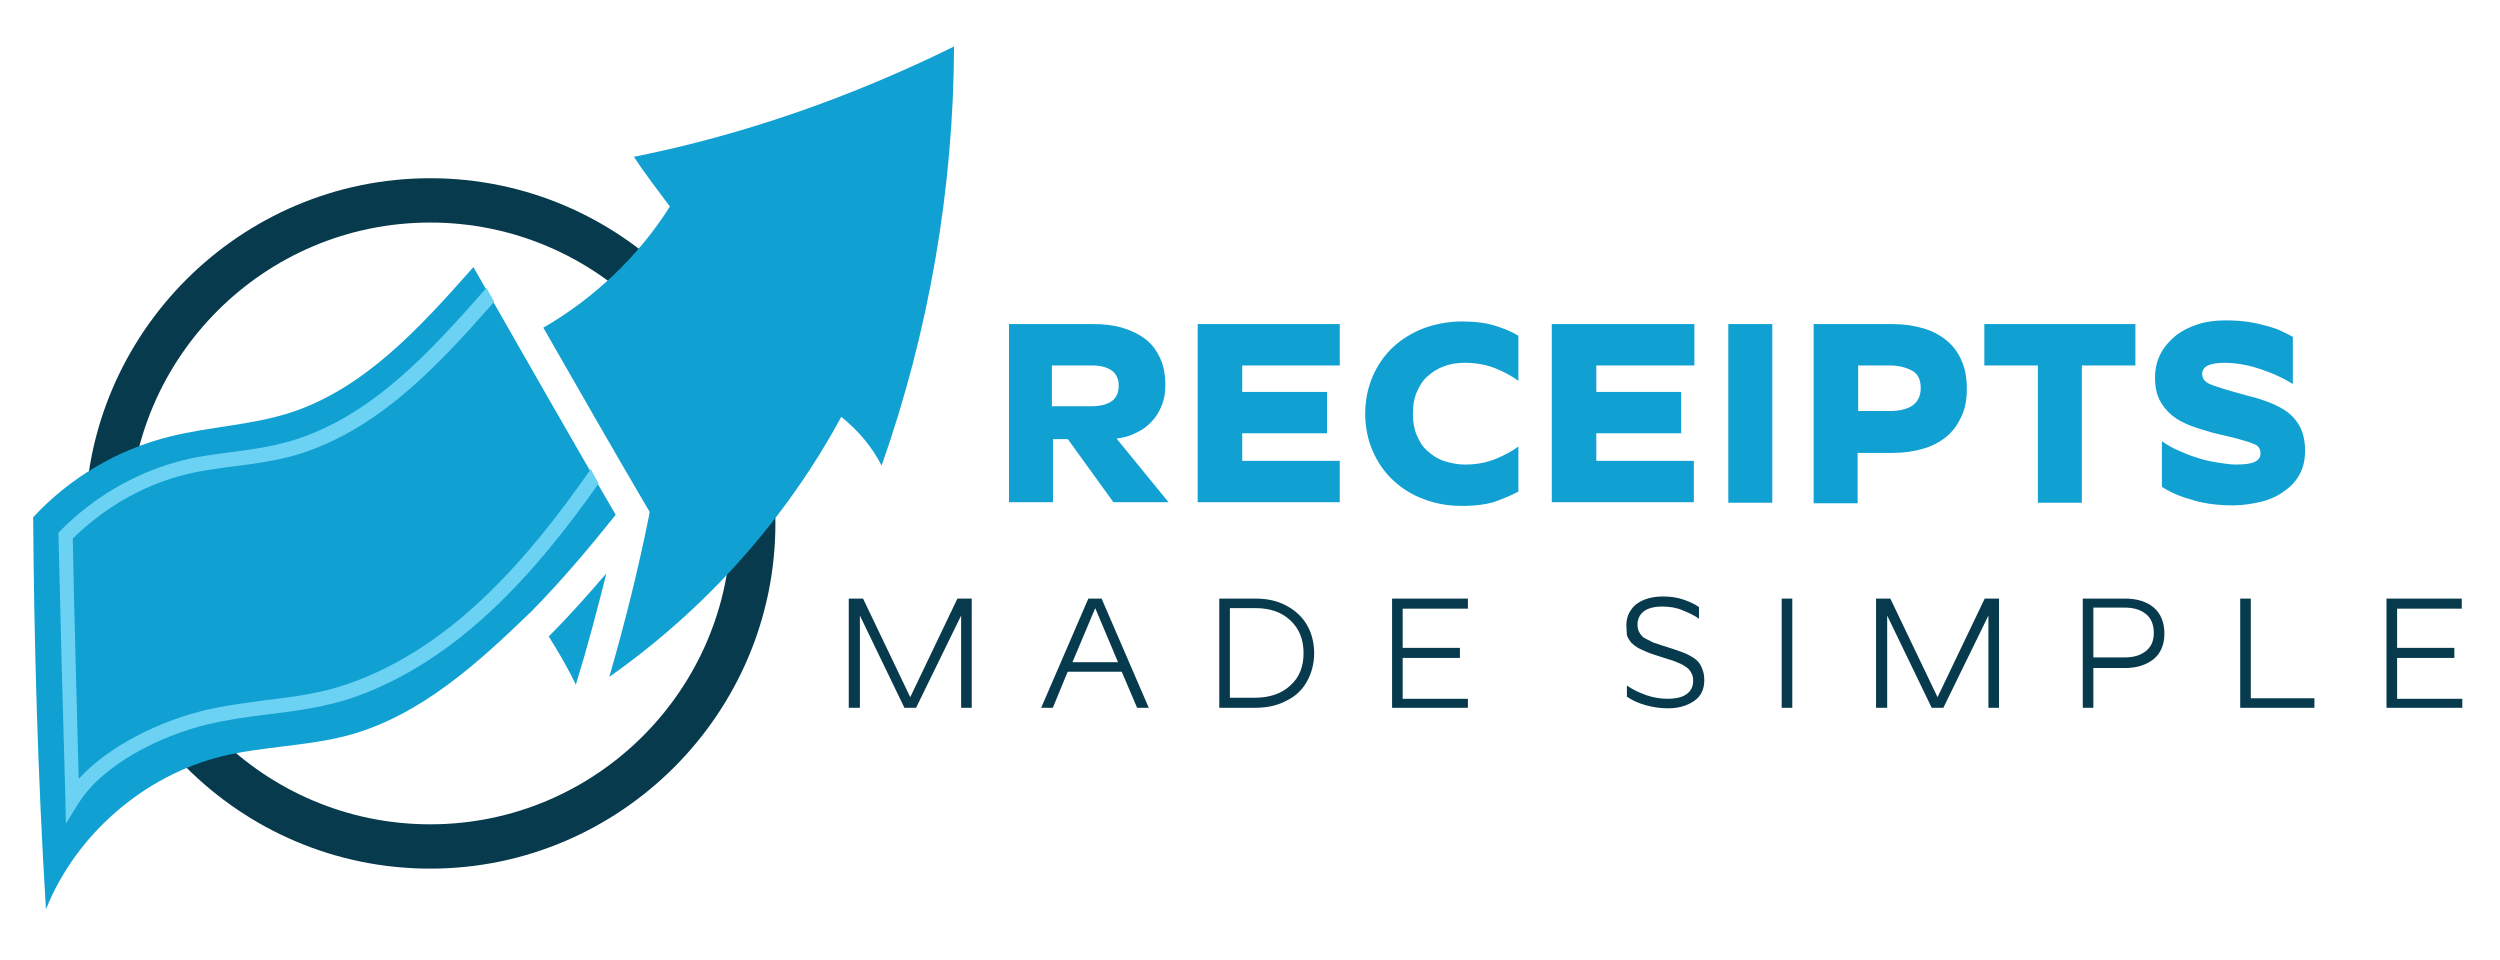 <svg version="1.1" id="Layer_1" xmlns="http://www.w3.org/2000/svg" xmlns:xlink="http://www.w3.org/1999/xlink" x="0px" y="0px"
	 viewBox="0 0 906 348" style="enable-background:new 0 0 906 348;" xml:space="preserve">
<style type="text/css">
	.st0{fill:#FFFFFF;fill-opacity:0;}
	.st1{fill:#063A4C;}
	.st2{fill:#10A0D1;}
	.st3{fill:#6CD2F4;}
</style>
<desc>Created with Fabric.js 4.4.0</desc>
<g id="background-logo" transform="matrix(1 0 0 1 640 512)">
	<rect x="-653" y="-504" class="st0" width="934" height="338"/>
</g>
<g id="logo-logo" transform="matrix(1.921 0 0 1.921 423.903 648.244)">
	<g>
		<g transform="matrix(0.929 0 0 0.929 -11.957 8.595)">
			<path class="st1" d="M-137.3-196.1c-38.7,0-70.1-31.5-70.1-70.1s31.5-70.1,70.1-70.1s70.1,31.5,70.1,70.1
				C-67.2-227.6-98.7-196.1-137.3-196.1z M-137.3-327.3c-33.7,0-61.1,27.4-61.1,61.1s27.4,61.1,61.1,61.1s61.1-27.4,61.1-61.1
				S-103.6-327.3-137.3-327.3z"/>
		</g>
		<g transform="matrix(0.929 0 0 0.929 0 2.842171e-14)">
			<path class="st2" d="M-129.7-239c-10.5,10.1-22.3,21.1-37.2,25.1c-8.3,2.2-17,2.2-25.4,4.2c-16,3.9-29.8,15.9-35.9,31.1
				c-1.7-27.6-2.4-54-2.6-79.6c7.4-8,17.2-13.8,27.8-16.4c8-2,16.5-2.3,24.3-4.8c15.2-4.9,26.5-17.4,37.3-29.6
				c9.5,16.6,19.2,33.7,28.9,50.3C-117.4-252.6-123.1-245.7-129.7-239C-129.7-239-129.7-239-129.7-239z M-120.6-224.2
				c2.3-7.4,4.3-15,6.2-22.6c-3.6,4.2-7.5,8.6-11.7,12.8C-124.1-230.8-122.2-227.6-120.6-224.2z M-108.8-331.4
				c2.2,3.4,4.8,6.7,7.3,10.1c-6.3,10-15.3,18.6-25.7,24.6c7,12.2,14,24.5,21,36.4l0.6,1l-0.2,1.1c-2.2,10.9-4.9,21.7-8,32.4
				c19.5-13.7,35.8-31.9,47.1-52.8c3.6,2.9,6.3,6.2,8.2,9.9c9.6-27.2,14.6-56.2,14.7-85.1C-64.5-343.6-86.3-335.9-108.8-331.4z"/>
		</g>
		<g transform="matrix(0.929 0 0 0.929 -31.172 14.697)">
			<path class="st3" d="M-82.4-280.9c-12.4,17.6-28.1,35.8-49.6,43.4c-5.8,2-11.7,2.8-17.5,3.5c-4.2,0.5-8.4,1.1-12.6,2.1
				c-9.4,2.3-21,8.1-25.9,15.9l-2.6,4.2l-0.1-4.9c-0.5-17.7-1-35.9-1.4-53.6l0-0.6l0.4-0.4c6.5-6.6,14.6-11.4,23.4-13.9
				c3.8-1.1,7.8-1.6,11.7-2.1c3.9-0.5,7.9-1.1,11.6-2.2c16.3-4.8,28.3-18,39.8-31.1c0.5,0.9,1,1.8,1.6,2.8
				c-11.6,13.2-23.8,26.3-40.5,31.2c-3.9,1.1-8.1,1.7-12.1,2.2c-3.8,0.5-7.7,1-11.3,2c-8.2,2.3-15.6,6.7-21.7,12.7
				c0.3,16.1,0.8,32.6,1.2,48.8c6.2-6.8,16.6-11.7,25.1-13.8c4.4-1.1,8.8-1.6,13-2.2c5.8-0.7,11.4-1.4,16.9-3.4
				c21.3-7.5,36.7-25.9,49-43.5C-83.5-282.8-83-281.9-82.4-280.9z"/>
		</g>
	</g>
</g>
<g id="text-logo" transform="matrix(1.921 0 0 1.921 845.521 624.787)">
	<g>
		<g id="text-logo-path-0" transform="matrix(1 0 0 1 0 0)">
			<path class="st2" d="M-250-264.1h16c2.1,0,3.9,0.2,5.6,0.7c1.7,0.5,3.1,1.2,4.3,2.1s2.1,2.1,2.8,3.6c0.7,1.5,1,3.2,1,5.1l0,0
				c0,1.4-0.2,2.7-0.7,3.9s-1.1,2.2-1.9,3c-0.8,0.9-1.8,1.6-2.9,2.1c-1.1,0.6-2.3,0.9-3.7,1.1l0,0l9.8,12h-10.4l-8.6-11.9h-2.8v11.9
				h-8.3V-264.1z M-234.3-256.3h-7.4v7.7h7.4c1.6,0,2.9-0.3,3.8-0.9s1.4-1.6,1.4-3l0,0c0-1.3-0.5-2.3-1.4-2.9
				C-231.4-256-232.6-256.3-234.3-256.3L-234.3-256.3z M-214.2-264.1h26.8v7.8h-18.4v5h16v7.8h-16v5.2h18.4v7.8h-26.8V-264.1z
				 M-164.3-229.8L-164.3-229.8c-2.6,0-5-0.4-7.3-1.3c-2.2-0.8-4.1-2-5.8-3.6c-1.6-1.5-2.9-3.4-3.8-5.5c-0.9-2.1-1.4-4.5-1.4-7l0,0
				c0-2.5,0.5-4.9,1.4-7c0.9-2.1,2.2-4,3.8-5.5c1.6-1.5,3.5-2.7,5.8-3.6c2.2-0.8,4.6-1.3,7.3-1.3l0,0c2.5,0,4.6,0.3,6.2,0.8
				c1.6,0.5,3.1,1.1,4.4,1.9l0,0v8.5c-1.1-0.8-2.5-1.6-4.2-2.3c-1.7-0.7-3.7-1.1-5.9-1.1l0,0c-1.5,0-2.8,0.2-4,0.7
				c-1.2,0.4-2.2,1.1-3.1,1.9c-0.9,0.8-1.5,1.8-2,3c-0.5,1.2-0.7,2.5-0.7,4l0,0c0,1.5,0.2,2.8,0.7,4c0.5,1.2,1.1,2.2,2,3
				c0.9,0.8,1.9,1.5,3.1,1.9c1.2,0.4,2.6,0.7,4,0.7l0,0c2.3,0,4.2-0.4,5.9-1.1c1.7-0.7,3.1-1.5,4.2-2.3l0,0v8.5
				c-1.3,0.7-2.8,1.3-4.4,1.9C-159.7-230.1-161.7-229.8-164.3-229.8z M-147.3-264.1h26.8v7.8H-139v5h16v7.8h-16v5.2h18.4v7.8h-26.8
				V-264.1z M-114.1-264.1h8.3v33.7h-8.3V-264.1z M-98-264.1h15c2.1,0,3.9,0.3,5.7,0.8c1.7,0.5,3.2,1.3,4.4,2.3
				c1.2,1,2.2,2.3,2.8,3.8c0.7,1.5,1,3.3,1,5.3l0,0c0,2-0.3,3.7-1,5.2c-0.7,1.5-1.6,2.8-2.8,3.8c-1.2,1-2.7,1.8-4.4,2.3
				c-1.7,0.5-3.6,0.8-5.7,0.8l0,0h-6.7v9.5H-98V-264.1z M-83.7-256.3h-5.9v8.6h5.9c1.8,0,3.2-0.3,4.3-1c1-0.7,1.6-1.8,1.6-3.3l0,0
				c0-1.6-0.5-2.7-1.6-3.3C-80.5-255.9-81.9-256.3-83.7-256.3L-83.7-256.3z M-65.8-256.3v-7.8h28.5v7.8h-10.1v25.9h-8.3v-25.9H-65.8
				z M-13.7-239.7L-13.7-239.7c0-0.9-0.4-1.5-1.3-1.8c-0.9-0.4-2.1-0.7-3.5-1.1l0,0l-4.2-1c-1.4-0.4-2.8-0.8-4.1-1.3
				c-1.3-0.5-2.5-1.1-3.5-1.9c-1-0.8-1.8-1.8-2.4-2.9c-0.6-1.2-0.9-2.6-0.9-4.3l0,0c0-1.7,0.4-3.3,1.1-4.6c0.7-1.3,1.7-2.4,2.9-3.4
				c1.2-0.9,2.6-1.6,4.2-2.1c1.6-0.5,3.3-0.7,5.1-0.7l0,0c1.6,0,3.1,0.1,4.4,0.3c1.3,0.2,2.5,0.5,3.6,0.8c1,0.3,2,0.6,2.7,1
				c0.8,0.4,1.5,0.7,2,1l0,0v8.9c-0.8-0.5-1.7-1-2.8-1.5c-1-0.5-2.2-0.9-3.3-1.3c-1.2-0.4-2.3-0.7-3.5-0.9c-1.2-0.2-2.3-0.3-3.4-0.3
				l0,0c-1.3,0-2.3,0.2-3,0.5c-0.7,0.3-1.1,0.9-1.1,1.6l0,0c0,0.9,0.5,1.5,1.4,1.9c0.9,0.4,2.3,0.8,3.9,1.3l0,0l3.6,1
				c1.3,0.3,2.5,0.7,3.8,1.2c1.3,0.5,2.4,1.1,3.4,1.8c1,0.8,1.8,1.7,2.4,2.9c0.6,1.2,0.9,2.6,0.9,4.4l0,0c0,1.7-0.3,3.1-1,4.4
				c-0.7,1.3-1.6,2.3-2.9,3.2c-1.2,0.9-2.7,1.6-4.3,2c-1.7,0.4-3.5,0.7-5.4,0.7l0,0c-1.5,0-3-0.1-4.4-0.3c-1.4-0.2-2.6-0.5-3.8-0.9
				c-1.1-0.3-2.2-0.7-3-1.1c-0.9-0.4-1.6-0.8-2.2-1.2l0,0v-8.6c0.9,0.6,1.8,1.2,3,1.7c1.1,0.5,2.3,1,3.6,1.4
				c1.2,0.4,2.5,0.7,3.8,0.9c1.3,0.2,2.5,0.4,3.6,0.4l0,0c1.7,0,2.9-0.2,3.5-0.5C-14-238.5-13.7-239-13.7-239.7z"/>
		</g>
	</g>
</g>
<g id="tagline-a38f927f-3427-4777-b5cf-c4f3e4f04ef6-logo" transform="matrix(1.921 0 0 1.921 844.892 711.586)">
	<g>
		<g id="tagline-a38f927f-3427-4777-b5cf-c4f3e4f04ef6-logo-path-0" transform="matrix(1 0 0 1 0 0)">
			<path class="st1" d="M-277.7-236.9h-2v-20.6h2.7l8.9,18.6l8.9-18.6h2.7v20.6h-2v-17.4l-8.5,17.4h-2.2l-8.4-17.4V-236.9z
				 M-241.2-236.9h-2.2l8.9-20.6h2.5l8.9,20.6h-2.2l-2.9-6.8h-10.2L-241.2-236.9z M-233.2-255.7l-4.3,10.2h8.6L-233.2-255.7z
				 M-203-236.9h-6.8v-20.6h6.8c2.2,0,4.1,0.4,5.8,1.3c1.7,0.9,3,2.1,3.9,3.6s1.4,3.4,1.4,5.4l0,0c0,2-0.5,3.8-1.4,5.4
				s-2.2,2.8-3.9,3.6C-198.9-237.3-200.8-236.9-203-236.9L-203-236.9z M-207.8-255.7v16.9h4.8c2.7,0,5-0.8,6.6-2.3
				c1.7-1.5,2.5-3.6,2.5-6.1l0,0c0-2.6-0.8-4.6-2.5-6.2c-1.7-1.6-3.9-2.3-6.6-2.3l0,0H-207.8z M-162.9-236.9h-14.3v-20.6h14.3v1.9
				h-12.3v7.4h10.8v1.9h-10.8v7.7h12.3V-236.9z M-133-252.4L-133-252.4c0-1.2,0.3-2.2,0.9-3c0.6-0.9,1.5-1.5,2.5-1.9
				c1-0.4,2.2-0.6,3.5-0.6l0,0c1.4,0,2.8,0.2,3.9,0.6c1.2,0.4,2.2,0.9,2.9,1.4l0,0v2.2c-0.8-0.6-1.9-1.1-3.1-1.6s-2.5-0.7-3.8-0.7
				l0,0c-1.5,0-2.7,0.3-3.5,0.9c-0.8,0.6-1.2,1.5-1.2,2.5l0,0c0,0.5,0.1,0.9,0.2,1.2c0.2,0.4,0.4,0.7,0.6,0.9c0.2,0.3,0.6,0.5,1,0.7
				c0.4,0.2,0.8,0.4,1.2,0.6c0.4,0.1,0.9,0.3,1.5,0.5l0,0l2.2,0.7c0.8,0.3,1.5,0.5,2,0.7c0.5,0.2,1.1,0.5,1.6,0.8
				c0.5,0.3,1,0.7,1.3,1.1c0.3,0.4,0.5,0.8,0.7,1.4c0.2,0.5,0.3,1.2,0.3,1.9l0,0c0,1.7-0.6,3-1.9,3.9c-1.3,0.9-2.9,1.4-4.9,1.4l0,0
				c-1.5,0-2.9-0.2-4.3-0.6c-1.4-0.4-2.5-0.9-3.5-1.6l0,0v-2.1c1,0.7,2.2,1.3,3.6,1.8c1.4,0.5,2.8,0.7,4.1,0.7l0,0
				c1.6,0,2.8-0.3,3.6-0.9c0.8-0.6,1.2-1.4,1.2-2.5l0,0c0-0.6-0.1-1-0.3-1.4c-0.2-0.4-0.5-0.8-0.9-1.1c-0.4-0.3-0.9-0.6-1.4-0.8
				c-0.5-0.2-1.1-0.5-1.9-0.7l0,0l-2.8-0.9c-0.6-0.2-1.2-0.4-1.6-0.6c-0.5-0.2-0.9-0.4-1.5-0.7c-0.5-0.3-0.9-0.6-1.3-1
				c-0.3-0.4-0.6-0.8-0.8-1.4C-132.9-251.1-133-251.7-133-252.4z M-101.7-236.9h-2v-20.6h2V-236.9z M-83.9-236.9h-2v-20.6h2.7
				l8.9,18.6l8.9-18.6h2.7v20.6h-2v-17.4l-8.5,17.4h-2.2l-8.4-17.4V-236.9z M-44.9-236.9h-2v-20.6h8c2.3,0,4.1,0.6,5.4,1.7
				c1.3,1.1,2,2.8,2,4.9l0,0c0,2.1-0.7,3.7-2,4.8c-1.4,1.1-3.2,1.7-5.4,1.7l0,0h-6V-236.9z M-44.9-255.7v9.3h5.9c1.7,0,3-0.4,4-1.2
				c1-0.8,1.5-1.9,1.5-3.4l0,0c0-1.6-0.5-2.8-1.5-3.6c-1-0.8-2.3-1.2-4-1.2l0,0H-44.9z M-3.2-236.9h-14v-20.6h2v18.8h12V-236.9z
				 M24.7-236.9H10.4v-20.6h14.2v1.9H12.4v7.4h10.8v1.9H12.4v7.7h12.3V-236.9z"/>
		</g>
	</g>
</g>
</svg>
